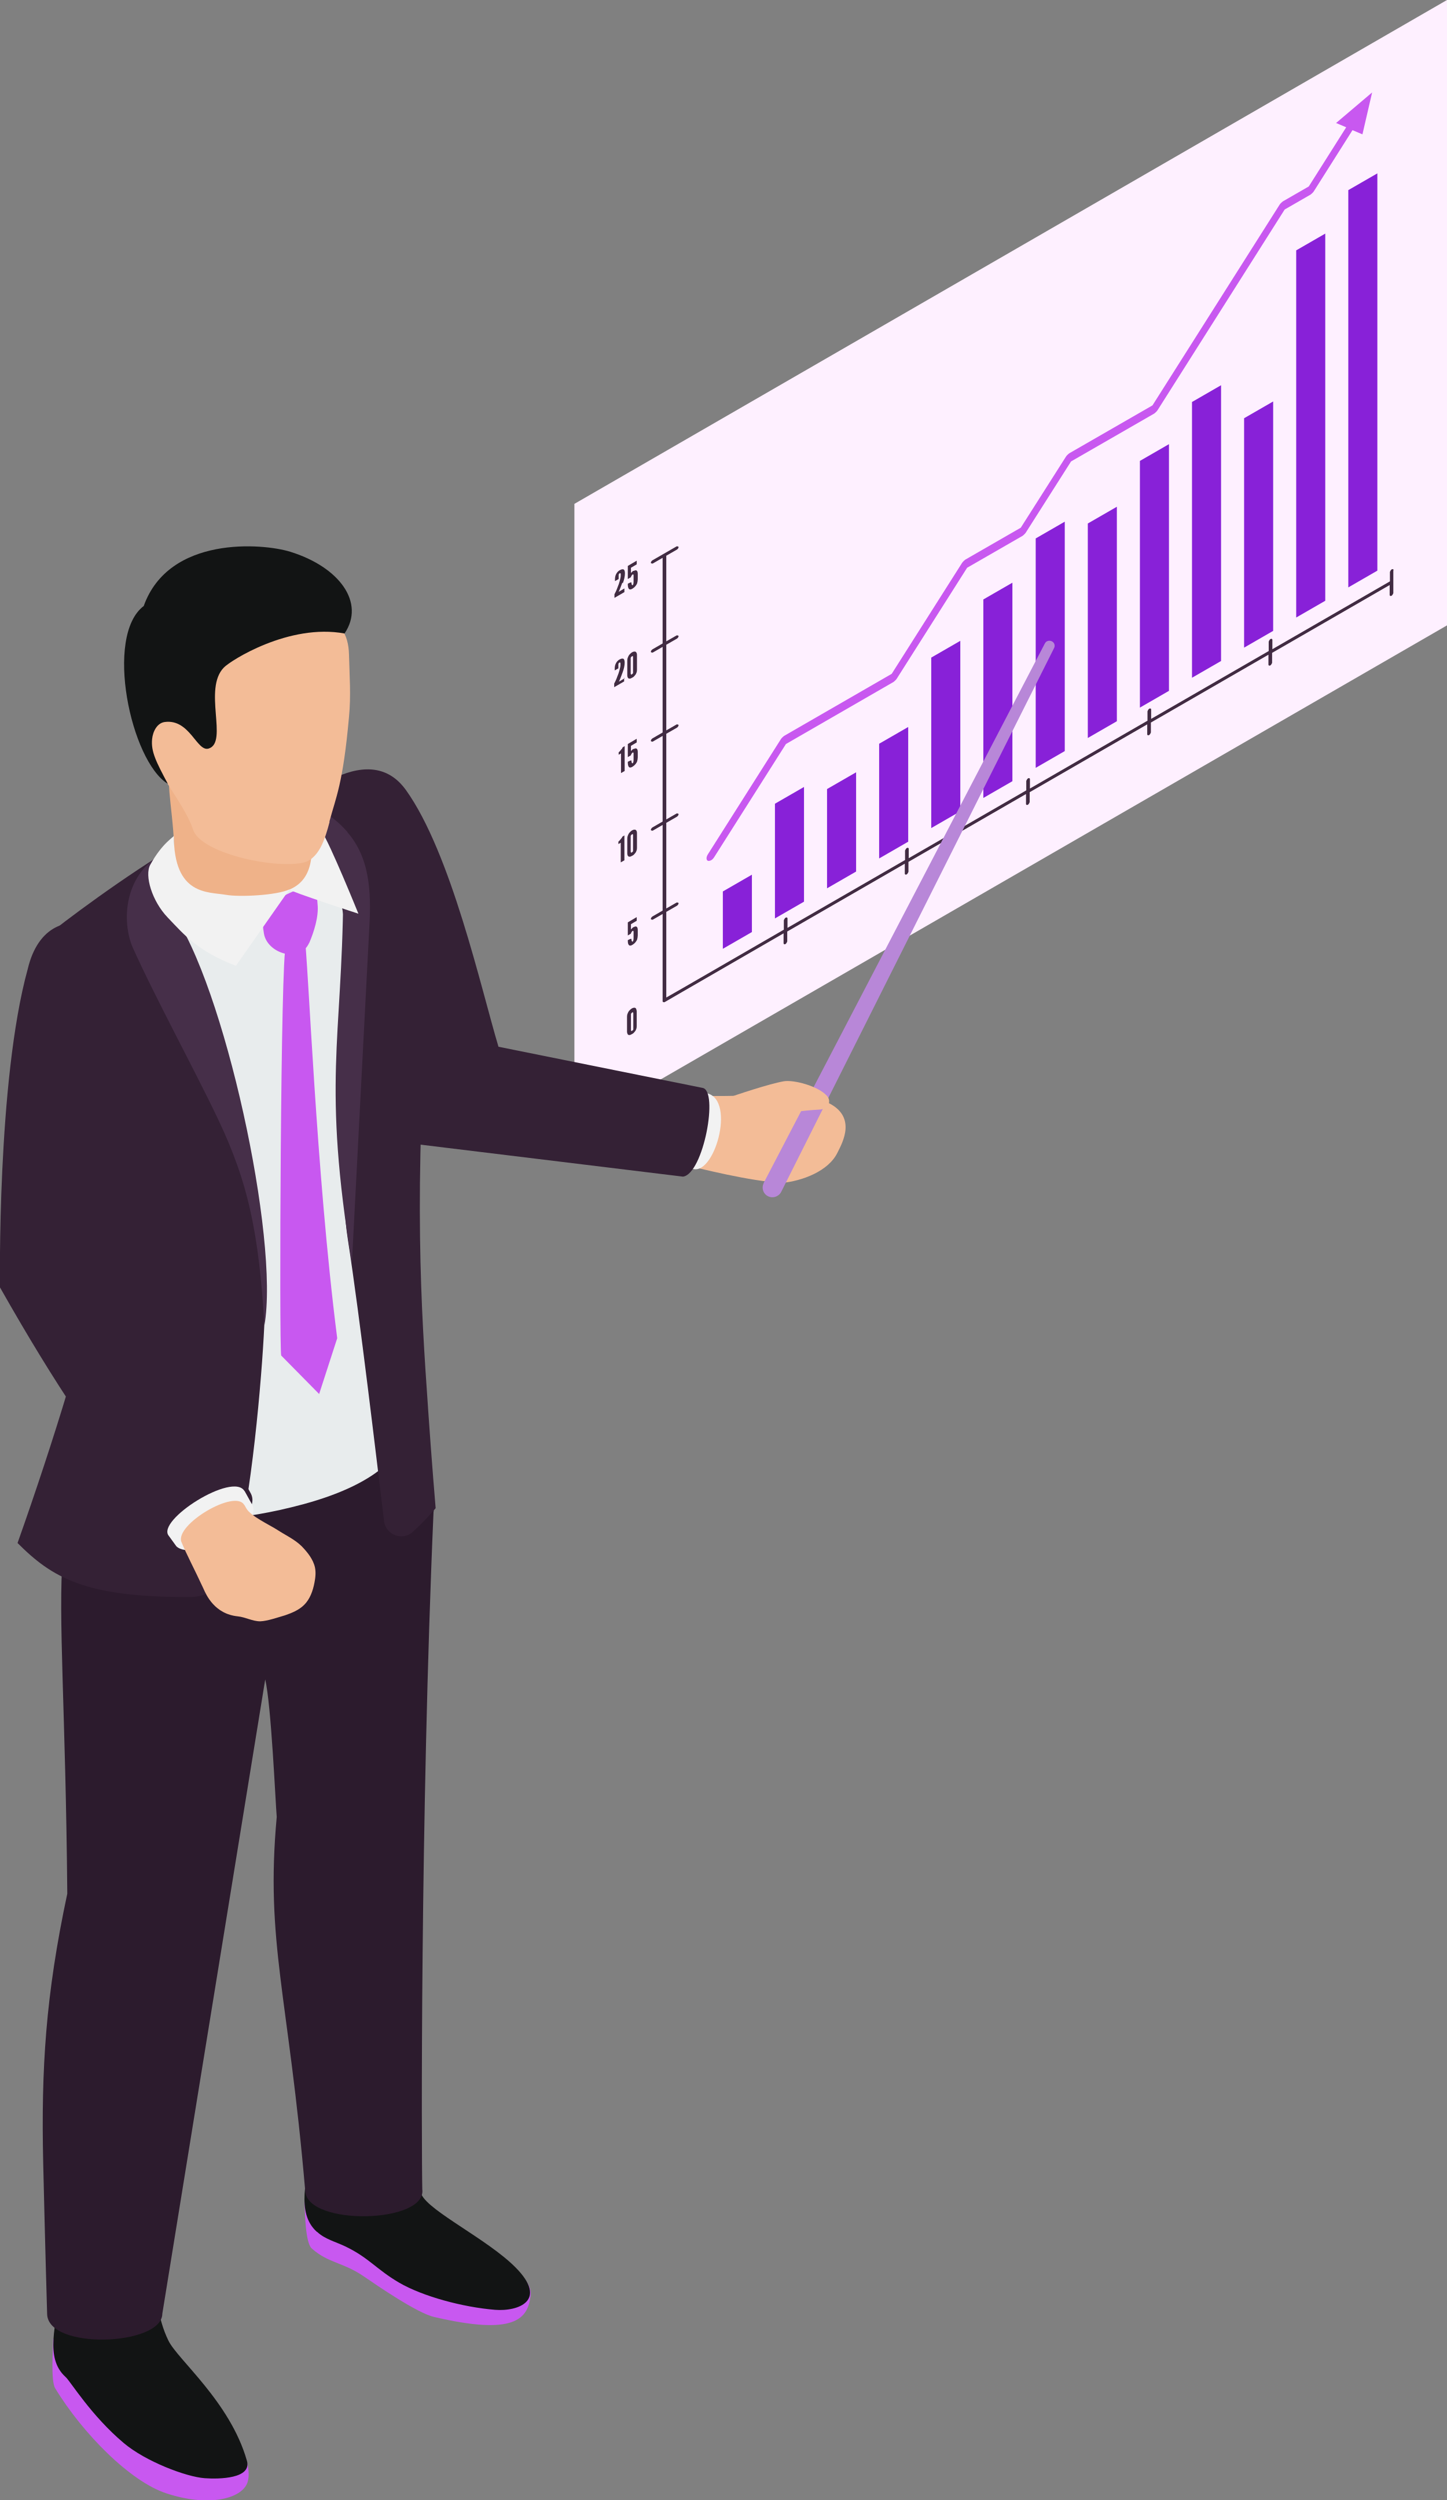 <?xml version="1.0" encoding="UTF-8"?>
<svg id="_Слой_2" data-name="Слой 2" xmlns="http://www.w3.org/2000/svg" viewBox="0 0 55.27 95.47">
  <rect x="0" y="0" width="55.27" height="95.47" fill="#808080" stroke="none"/>
  <defs>
    <style>
      .cls-1 {
        fill: #412b42;
      }

      .cls-2 {
        fill: #121414;
      }

      .cls-3 {
        fill: #f3bc97;
      }

      .cls-4 {
        fill: #342135;
      }

      .cls-5 {
        fill: #2c1b2d;
      }

      .cls-6 {
        fill: #462f49;
      }

      .cls-7 {
        fill: #efb289;
      }

      .cls-8 {
        fill: #f2f2f2;
      }

      .cls-9 {
        fill: #e8eced;
      }

      .cls-10 {
        fill: #c858f0;
      }

      .cls-11 {
        fill: #fef0ff;
      }

      .cls-12 {
        fill: #8821d8;
      }

      .cls-13 {
        fill: #b887d8;
      }
    </style>
  </defs>
  <g id="_0" data-name="0">
    <g id="_16" data-name="16">
      <g>
        <g>
          <polygon class="cls-11" points="55.27 23.88 21.94 43.12 21.94 19.24 55.27 0 55.27 23.88"/>
          <path class="cls-1" d="M53.22,21.78v.87s-.03.08-.07.1c-.04.02-.07,0-.07-.03v-.38l-4.49,2.59v.38s-.03.08-.07.1c-.04.02-.07,0-.07-.03v-.38l-4.49,2.59v.38s-.03.08-.07.1c-.04.02-.07,0-.07-.03v-.38l-4.49,2.59v.38s-.03.08-.07.1c-.04.02-.07,0-.07-.03v-.38l-4.49,2.59v.38s-.03.08-.07.1c-.04.02-.07,0-.07-.03v-.38l-4.49,2.59v.38s-.03.08-.07.1c-.04.02-.07,0-.07-.03v-.38l-3.86,2.23-.69.4s-.07,0-.07-.03v-3.34l-.38.22s-.07,0-.07-.03.03-.08.07-.1l.38-.22v-3.27l-.38.22s-.07,0-.07-.03.03-.08.07-.1l.38-.22v-3.27l-.38.22s-.07,0-.07-.03.03-.08.07-.1l.38-.22v-3.27l-.38.22s-.07,0-.07-.03.03-.08.07-.1l.38-.22v-3.27l-.38.22s-.07,0-.07-.03.03-.08.07-.1l.92-.53s.07,0,.07.03-.03.08-.07.1l-.4.23v3.27l.4-.23s.07,0,.07.03-.03.08-.07.1l-.4.23v3.27l.4-.23s.07,0,.07.03-.03.08-.07.1l-.4.23v3.27l.4-.23s.07,0,.07.03-.03.08-.07.1l-.4.23v3.27l.4-.23s.07,0,.07.03-.03.08-.07.1l-.4.23v3.27l.63-.36,3.86-2.23v-.36s.03-.08.07-.1c.04-.02.07,0,.07.03v.36l4.49-2.59v-.36s.03-.08.07-.1c.04-.02.07,0,.07.03v.36l4.49-2.59v-.36s.03-.08.07-.1c.04-.02.07,0,.07.03v.36l4.49-2.59v-.36s.03-.08.07-.1c.04-.02.07,0,.07.03v.36l4.49-2.59v-.36s.03-.08.07-.1c.04-.02.07,0,.07.03v.36l4.49-2.59v-.36s.03-.08.07-.1c.04-.02.07,0,.07.03ZM24.3,38.53s.02.05.02.09v.56s0,.08-.02.12c-.01.03-.03.07-.06.1-.03.04-.06.07-.11.09-.05.03-.08.04-.11.03-.03,0-.04-.02-.05-.04-.01-.02-.02-.05-.02-.09v-.56s0-.08.02-.12c.01-.03.03-.07.05-.1.03-.03.06-.07.11-.1.05-.03.08-.03.11-.03.03,0,.04.02.06.04ZM24.19,38.7s0-.04-.02-.05c-.05.02-.06.05-.07.07,0,.04,0,.6,0,.6,0,.03,0,.04.02.05.05-.02.06-.04.07-.06,0-.04,0-.6,0-.6ZM24.18,35.41s-.06.06-.08.08v-.2l.22-.13v-.14l-.34.2v.5l.12-.07s0-.03.02-.05c.01-.02.02-.04.04-.05.03-.02.04,0,.04.04v.21s0,.08-.01.11c0,.02-.02.04-.03.05-.04-.02-.04-.06-.04-.1,0-.04-.14.04-.14.04,0,.06,0,.13.03.17.02.04.07.06.16,0,.08-.05.13-.12.16-.18.02-.06.03-.13.03-.17v-.21s0-.06-.02-.1c-.02-.03-.06-.05-.13-.01ZM23.74,32s-.06.09-.12.14v.09l.09-.05v.75l.14-.08v-.95l-.08.05s-.02.04-.03.07ZM23.98,32.68s-.02-.05-.02-.09v-.56s0-.08.02-.12c.01-.03.03-.07.05-.1.03-.03.06-.07.11-.1.05-.03.08-.03.11-.03.03,0,.04.02.06.04.01.02.02.05.02.09v.56s0,.08-.02.12c-.01.03-.03.07-.06.1-.03.04-.06.07-.11.09-.05.03-.08.04-.11.03-.03,0-.04-.02-.05-.04ZM24.09,32.51s0,.04.02.05c.05-.02.06-.04.07-.06,0-.04,0-.6,0-.6,0-.03,0-.04-.02-.05-.05.02-.06.05-.07.07,0,.04,0,.6,0,.6ZM23.75,28.59s-.06.09-.12.14v.09l.09-.05v.75l.14-.08v-.95l-.08.05s-.02.04-.03.07ZM24.18,28.6s-.06.06-.08.08v-.2l.22-.13v-.14l-.34.2v.5l.12-.07s0-.03.02-.05c.01-.02.02-.04.04-.05.03-.02.04,0,.04.04v.21s0,.08-.01.11c0,.02-.02.04-.03.05-.04-.02-.04-.06-.04-.1,0-.04-.14.04-.14.04,0,.06,0,.13.03.18.02.04.07.06.16,0,.08-.05.13-.12.16-.18.02-.06.03-.13.03-.17v-.21s0-.06-.02-.1c-.02-.03-.06-.05-.13-.01ZM23.86,25.9l-.22.13c.04-.08.09-.21.14-.35.05-.13.08-.27.08-.37,0-.07-.01-.12-.04-.15-.03-.02-.08-.02-.15.02-.08.04-.12.1-.15.16-.03.06-.04.13-.04.19v.07l.14-.08v-.07s0-.06,0-.09c0-.02.02-.05.04-.06.02-.01.03,0,.04.02,0,.02,0,.05,0,.07,0,.06-.02.13-.04.21-.02.08-.05.16-.08.23-.03.09-.07.18-.12.27v.14l.38-.22v-.14ZM23.98,25.88s-.02-.05-.02-.09v-.56s0-.08.02-.12c.01-.03.03-.07.05-.1.03-.03.06-.07.11-.1.05-.03.08-.03.11-.03.03,0,.04.02.06.04.01.02.02.05.02.09v.56s0,.08-.02.12c-.01.03-.03.07-.06.1-.03.04-.06.07-.11.09-.05.03-.08.04-.11.03-.03,0-.04-.02-.05-.04ZM24.09,25.71s0,.04.02.05c.05-.02.06-.04.07-.06,0-.04,0-.6,0-.6,0-.03,0-.04-.02-.05-.05.02-.06.05-.07.07,0,.04,0,.6,0,.6ZM23.79,22.27c.05-.13.08-.27.08-.37,0-.07-.01-.12-.04-.15-.03-.02-.08-.02-.15.02-.08.04-.12.1-.15.16-.03.06-.04.13-.04.19v.07l.14-.08v-.07s0-.06,0-.09c0-.02.02-.05.04-.06.02-.01.03,0,.04.02,0,.02,0,.05,0,.07,0,.06-.02.13-.04.21-.02.08-.05.16-.08.23-.03.09-.07.18-.12.27v.14l.38-.22v-.14l-.22.13c.04-.08.09-.21.14-.35ZM24.18,21.8s-.06.06-.08.08v-.2l.22-.13v-.14l-.34.2v.5l.12-.07s0-.03.02-.05c.01-.02.02-.04.04-.05.03-.02.04,0,.04.04v.21s0,.08-.01.11c0,.02-.02.04-.03.05-.04-.02-.04-.06-.04-.1,0-.04-.14.04-.14.04,0,.06,0,.13.03.18.02.04.07.06.16,0,.08-.05.13-.12.16-.18.02-.06.03-.13.03-.17v-.21s0-.06-.02-.1c-.02-.03-.06-.05-.13-.01Z"/>
          <path class="cls-12" d="M28.72,35.59l-1.11.64v-2.19l1.11-.64v2.19ZM30.71,30.05l-1.11.64v4.38l1.11-.64v-4.38ZM32.7,29.49l-1.11.64v3.79l1.11-.64v-3.79ZM34.69,27.76l-1.11.64v4.38l1.11-.64v-4.38ZM36.68,24.47l-1.11.64v6.51l1.11-.64v-6.51ZM38.67,22.25l-1.11.64v7.58l1.11-.64v-7.58ZM40.67,19.92l-1.11.64v8.76l1.11-.64v-8.76ZM42.66,19.35l-1.11.64v8.19l1.11-.64v-8.19ZM44.65,16.96l-1.11.64v9.42l1.11-.64v-9.42ZM46.64,14.71l-1.11.64v10.53l1.11-.64v-10.53ZM48.63,15.33l-1.11.64v8.76l1.11-.64v-8.76ZM50.62,8.92l-1.11.64v14.02l1.11-.64v-14.02ZM52.61,6.62l-1.11.64v15.17l1.11-.64V6.62Z"/>
          <path class="cls-10" d="M51.04,4.7l.38.16-1.43,2.26-.99.57s-.09.07-.12.12l-4.86,7.67-3.18,1.83s-.09.07-.12.12l-1.73,2.72-2.12,1.22s-.09.07-.12.12l-2.69,4.24-4.11,2.37s-.09.07-.12.12l-2.79,4.4c-.07.11-.07.22,0,.25.03.01.08,0,.12-.02s.09-.07.12-.12l2.74-4.32,4.11-2.37s.09-.07.12-.12l2.69-4.24,2.12-1.22s.09-.07.12-.12l1.73-2.72,3.18-1.83s.09-.07.12-.12l4.86-7.67.99-.57s.09-.07.12-.12l1.48-2.34.38.16.37-1.6-1.38,1.17Z"/>
        </g>
        <g>
          <g>
            <path class="cls-3" d="M31.99,44.01c.19-.38.76-1.39-.4-1.92-.05-.02-.08-.06-.12-.09-.03-.01-.06-.03-.1-.04-.77-.31-1.22-.33-2.04-.21-.92.12-1.62.1-2.83.1-.8,0-1.13,2.44-.47,2.6.74.18,2.6.65,3.83.72.78-.07,1.79-.45,2.13-1.16Z"/>
            <path class="cls-8" d="M26.9,41.73c-.86-.19-1.41,2.46-.74,2.83l.33.08c.85.19,1.65-2.81.41-2.91Z"/>
            <path class="cls-4" d="M10.4,32.33c.51,1.02,5.35,11.34,5.35,11.34l10.34,1.26c.78-.11,1.37-3.3.74-3.39l-7.79-1.57c-.66-2.2-1.81-7.4-3.54-9.81-.55-.76-1.36-1-2.46-.57,0,0-3.15,1.72-2.64,2.74Z"/>
          </g>
          <g>
            <g>
              <path class="cls-10" d="M11.63,84.09c.02.32.02,1.54.28,1.77.63.56,1.19.52,1.98,1.06.54.37,2.04,1.4,2.68,1.55,3.07.72,3.61.1,3.7-.85.05-.57-.82-1.13-.88-1.17-.46-.33-2.28-.46-3.22-.93-1-.5-2.01-.96-2.97-1.5-.43-.24-1.55-.05-1.57.07Z"/>
              <path class="cls-2" d="M12.1,85.22c-.82-.74-.34-2.07-.24-3.17.05-.61-.05-1.21-.18-1.81l3.77-.47c.03.39.06.79.09,1.18.06.97.13,1.97.56,2.85.31.65,2.51,1.7,3.58,2.77,1.28,1.28.11,1.7-.77,1.63-1.23-.1-2.76-.51-3.67-1.04-.87-.51-1.16-.96-2.07-1.39-.36-.17-.76-.27-1.05-.54Z"/>
            </g>
            <g>
              <path class="cls-10" d="M2.23,89.44s-.17-.22-.2-.1c0,.32-.1,1.57.08,1.86,1.04,1.71,2.86,3.56,4.25,4.01,1.55.51,2.77.23,3.06-.34.11-.22.1-.54,0-.92-.15-.62-1.03-1.84-1.64-2.03-.42-.13-.87-.33-1.27-.74-.77-.79-1.9-1.16-2.81-1.73-.41-.26-1.57-.91-1.46-.01Z"/>
              <path class="cls-2" d="M2.5,90.76c-.81-.73-.33-2.03-.24-3.12.09-1.04.8-1.9,1.83-2.02l1.7-.21c.03.39.06.77.09,1.16.06.96.13,1.94.55,2.8.34.72,2.36,2.34,3,4.59.2.69-1.06.71-1.61.67-.71-.05-2.26-.64-3.09-1.34-1.25-1.05-2.04-2.36-2.22-2.52Z"/>
            </g>
            <path class="cls-5" d="M16.57,57.72s-.31-2.77-1.03-3.53c-1.2-1.27-3.27-.56-4.94-.91-2.23-.47-8.02,3.84-8.2,6.11-.19,2.34.11,5.94.17,12.92-.83,3.89-1,6.69-.92,10.28.07,3.06.15,5.76.15,5.76.01,1.4,4.39,1.23,4.4,0,0,0,2.55-15.75,3.93-24.22.23.97.39,4.66.44,5.25-.44,4.8.45,6.81,1.09,14.3.11,1.33,4.64,1.22,4.47-.08-.03-1.28-.08-14.15.43-25.89Z"/>
          </g>
          <g>
            <path class="cls-9" d="M15.39,54.78c.21-.86-2.34-9.97-2.12-13,.03-1.56.02-3.09-.04-4.44-.11-2.3.07-2.21-.66-4.44-.43-1.32-.92-2.49-2.91-1.93-.5.14-.95.4-1.39.68-.27.18-.55.28-.85.42-.39.18-.7.47-1.05.7-1.12.76.08,3.64.94,5.63.16.64-3.5,17.94-3.29,18.85.57.22,2.65,1.51,7.56.19,3.14-.85,3.83-2.13,3.82-2.66Z"/>
            <path class="cls-4" d="M8.86,42.1c-.55-1.54-.74-3.24-1.42-4.75-.51-.94-.97-1.94-1.06-2.96-.07-.83.15-1.55.52-2.21-2.13,1.26-4.5,3.04-5.25,3.66-.56,1.44,1.39,5.56,1.85,13.53-.06,1.15-1.46,5.69-2.83,9.55,1.31,1.31,2.57,2.09,6.61,2.06.99,0,1.57-.86,1.79-1.83.62-2.63.98-7.16,1.04-8.9.08-2.77-.61-5.52-1.27-8.15,0,0,0,0,0,0Z"/>
            <path class="cls-4" d="M16.35,53.77c-.26-3.73-.57-8.26.04-16.31.15-1.98-.64-6.64-2.11-7.75-.52-.45-2.46.04-4.7,1.06,1.37.31,2.74.74,3.28,2.14.56,1.45.54,1.99.43,5.87.06,1.98.06,3.92-.09,5.89-.07.9-.05,1.79.09,2.68.46,2.97,1.1,8.44,1.38,10.73.06.53.7.77,1.09.42.48-.43.88-.91.88-.91,0,0-.15-1.76-.29-3.81Z"/>
            <path class="cls-10" d="M11.81,36.01c.18-.42.37-1.01.32-1.48-.04-.4,0-.84-.41-.7-.41.14-1.09.44-1.38.7-.39.35-.32.68-.26,1.11.12.77,1.38,1.16,1.73.36Z"/>
            <path class="cls-6" d="M13.28,31.78c-.62-.71-1.4-1.2-2.23-.76,0,0,2.07,2.5,2.06,3.18-.05,5.57-.8,7.11.33,14.05.35-6.68.5-9.7.67-12.91.07-1.29.01-2.59-.84-3.56Z"/>
            <path class="cls-6" d="M6.58,34.83c-.75-1.16-.31-2.25-.14-2.37-1.81.85-1.77,2.82-1.37,3.72.86,1.92,2.38,4.7,3.28,6.6,1.12,2.36,1.54,4.29,1.75,7.83.58-3.3-1.55-13.06-3.53-15.78Z"/>
            <path class="cls-8" d="M11.76,32.29s-.03-.09-.04-.14c-.06-.17-.46-.8-.44-.98.02-.18.54-.08,1,.57.31.43,1.41,3.15,1.41,3.15,0,0-2.61-.85-2.63-.92-.04-.17.72-.82.76-1.02.04-.22.01-.45-.04-.66Z"/>
            <path class="cls-7" d="M6.54,29.42c.24-.4.97-.25,1.4-.25.69-.01,1.38-.02,2.06.02.17,0,1.02-.02,1.07.23.09.43.67,1.35.71,1.8.28,1.45.14,2.39-.73,2.75l-.62.39c-2,1.39-3.48-.68-3.8-.9.14-1.62-.26-3.21-.16-3.83.01-.08.04-.15.07-.2Z"/>
            <path class="cls-8" d="M11.05,33.97l-2.04,2.91c-1.47-.57-1.96-1.17-2.6-1.84-.6-.62-.9-1.61-.67-2.02.47-.85.9-1.05.9-1.11,0,2.29,1.3,2.14,2,2.26.51.09,1.93.02,2.42-.21Z"/>
          </g>
          <g>
            <path class="cls-3" d="M12.59,31.38c-.17.65-.41,1.45-1.05,1.57-1.17.22-3.87-.39-4.16-1.26-.49-1.46-2.45-3.11-1.75-4.96.28-.74,2.5-1.44,3.16-1.97.48-.38,1.03-.63,1.57-.85,1.58-.64,2.93-.53,2.97,1.08.02.81.08,1.58,0,2.39-.23,2.57-.5,3.06-.75,4Z"/>
            <path class="cls-2" d="M11.09,21.07c-1.06-.33-4.64-.62-5.6,2.07-1.51,1.14-.5,5.92.92,6.79-.44-.83-.65-1.23-.6-1.71.03-.29.19-.61.48-.65.97-.13,1.23,1.17,1.69,1.01.74-.25-.23-2.27.57-3.09.26-.27,2.49-1.69,4.61-1.3.8-1.18-.2-2.54-2.07-3.12Z"/>
          </g>
          <path class="cls-10" d="M11.62,35.58s-.7.57-.7.57c-.2.16-.26,15.24-.18,15.61l1.45,1.47.69-2.13c-.82-6.43-1.09-14.23-1.26-15.53Z"/>
          <g>
            <path class="cls-4" d="M5.66,38.97c-.26,4.12-.84,9.47-.84,9.47l4.74,8.55c.64,1.07-2.64,2.54-3.4,1.48C3.65,55.1,2.2,53.04,0,49.16c0,0-.12-7.89,1.06-12.16.79-3.33,4.66-1.5,4.6,1.97Z"/>
            <path class="cls-8" d="M9.34,56.94c-.43-.76-3.4,1.12-2.89,1.71l.29.4c.66.59,3.25-.73,2.91-1.56l-.31-.56Z"/>
            <path class="cls-3" d="M9.33,57.46c.03.05.05.09.08.14.16.29.89.63,1.17.81.32.21.68.37.95.64.22.23.43.49.5.8.04.19.02.39-.02.59-.06.31-.17.62-.39.84-.2.2-.47.31-.73.4-.28.08-.67.22-.95.23-.3,0-.56-.16-.86-.19-.88-.09-1.2-.81-1.31-1.06-.36-.78-.64-1.29-.84-1.78-.26-.66,2.06-2.04,2.4-1.41Z"/>
          </g>
          <path class="cls-13" d="M29.17,45.17l10.74-20.6c.05-.1.17-.13.27-.08.1.05.13.17.08.26l-10.42,20.76c-.09.18-.32.26-.5.17-.19-.09-.26-.32-.17-.5,0,0,0,0,0,0Z"/>
          <path class="cls-3" d="M31.59,41.85c.15.16.11.5-.3.52-1.3.07-2.46.43-3.1-.2-.12-.11-.68-.15-.5-.21.48-.17,1.68-.57,2.24-.67.38-.07,1.33.18,1.66.56Z"/>
        </g>
      </g>
    </g>
  </g>
</svg>